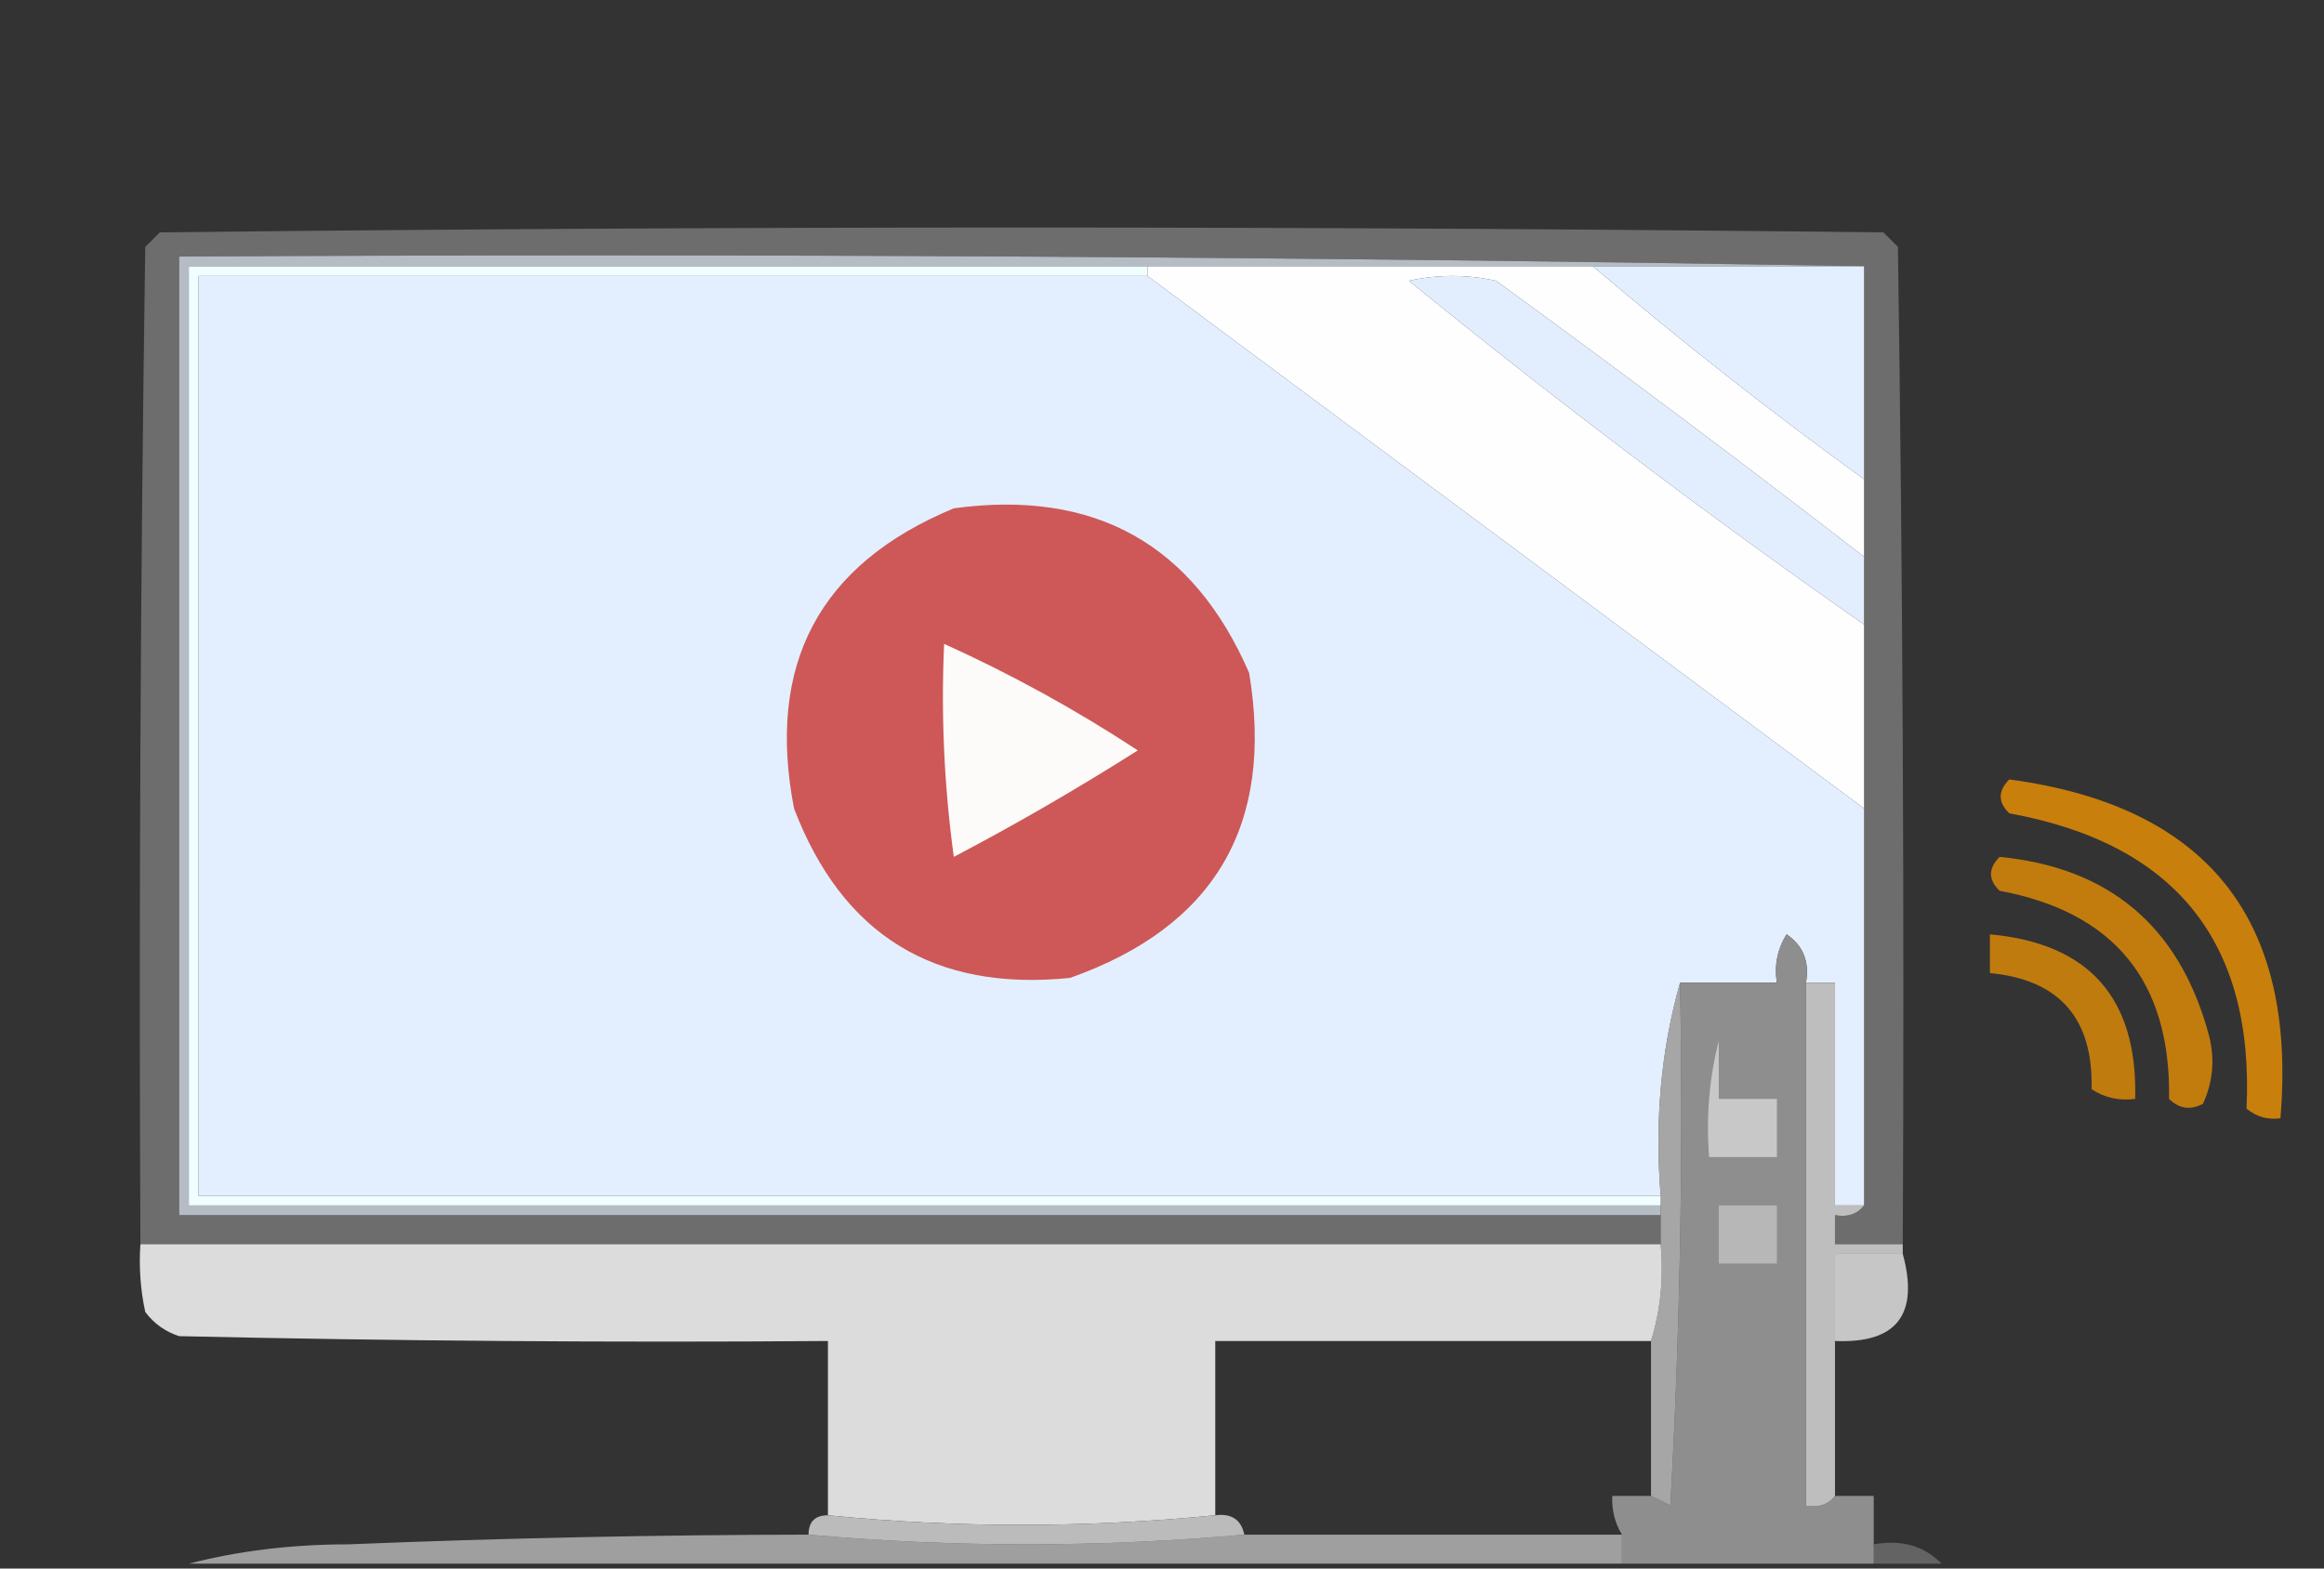 <?xml version="1.0" encoding="UTF-8"?><!DOCTYPE svg PUBLIC "-//W3C//DTD SVG 1.1//EN" "http://www.w3.org/Graphics/SVG/1.1/DTD/svg11.dtd"><svg xmlns="http://www.w3.org/2000/svg" version="1.1" width="240px" height="162px" style="shape-rendering:geometricPrecision; text-rendering:geometricPrecision; image-rendering:optimizeQuality; fill-rule:evenodd; clip-rule:evenodd" xmlns:xlink="http://www.w3.org/1999/xlink"><rect width="100%" height="100%" fill="#333333" stroke="none"/><g><path style="opacity:0.864" fill="#767676" d="M 196.5,128.5 C 194.167,128.5 191.833,128.5 189.5,128.5C 189.5,127.5 189.5,126.5 189.5,125.5C 190.791,125.737 191.791,125.404 192.5,124.5C 192.5,110.833 192.5,97.167 192.5,83.5C 192.5,77.167 192.5,70.833 192.5,64.5C 192.5,62.167 192.5,59.833 192.5,57.5C 192.5,54.833 192.5,52.167 192.5,49.5C 192.5,42.167 192.5,34.833 192.5,27.5C 134.669,26.501 76.669,26.168 18.5,26.5C 18.5,59.5 18.5,92.5 18.5,125.5C 69.5,125.5 120.5,125.5 171.5,125.5C 171.5,126.5 171.5,127.5 171.5,128.5C 119.167,128.5 66.833,128.5 14.5,128.5C 14.333,94.165 14.5,59.832 15,25.5C 15.5,25 16,24.5 16.5,24C 75.833,23.333 135.167,23.333 194.5,24C 195,24.5 195.5,25 196,25.5C 196.5,59.832 196.667,94.165 196.5,128.5 Z"/></g><g><path style="opacity:1" fill="#b6bcc4" d="M 192.5,27.5 C 183.167,27.5 173.833,27.5 164.5,27.5C 149.167,27.5 133.833,27.5 118.5,27.5C 85.5,27.5 52.5,27.5 19.5,27.5C 19.5,59.833 19.5,92.167 19.5,124.5C 70.167,124.5 120.833,124.5 171.5,124.5C 171.5,124.833 171.5,125.167 171.5,125.5C 120.5,125.5 69.5,125.5 18.5,125.5C 18.5,92.5 18.5,59.5 18.5,26.5C 76.669,26.168 134.669,26.501 192.5,27.5 Z"/></g><g><path style="opacity:1" fill="#fefefe" d="M 118.5,28.5 C 118.5,28.167 118.5,27.833 118.5,27.5C 133.833,27.5 149.167,27.5 164.5,27.5C 173.522,35.184 182.855,42.517 192.5,49.5C 192.5,52.167 192.5,54.833 192.5,57.5C 179.993,47.832 167.327,38.332 154.5,29C 151.5,28.333 148.5,28.333 145.5,29C 160.76,41.434 176.427,53.267 192.5,64.5C 192.5,70.833 192.5,77.167 192.5,83.5C 167.815,65.142 143.148,46.809 118.5,28.5 Z"/></g><g><path style="opacity:1" fill="#e3effe" d="M 118.5,28.5 C 143.148,46.809 167.815,65.142 192.5,83.5C 192.5,97.167 192.5,110.833 192.5,124.5C 191.5,124.5 190.5,124.5 189.5,124.5C 189.5,116.833 189.5,109.167 189.5,101.5C 188.5,101.5 187.5,101.5 186.5,101.5C 186.884,99.335 186.217,97.668 184.5,96.5C 183.548,98.045 183.215,99.712 183.5,101.5C 180.167,101.5 176.833,101.5 173.5,101.5C 171.537,108.424 170.87,115.757 171.5,123.5C 121.167,123.5 70.833,123.5 20.5,123.5C 20.5,91.833 20.5,60.167 20.5,28.5C 53.167,28.5 85.833,28.5 118.5,28.5 Z"/></g><g><path style="opacity:1" fill="#e2eefe" d="M 192.5,57.5 C 192.5,59.833 192.5,62.167 192.5,64.5C 176.427,53.267 160.76,41.434 145.5,29C 148.5,28.333 151.5,28.333 154.5,29C 167.327,38.332 179.993,47.832 192.5,57.5 Z"/></g><g><path style="opacity:1" fill="#e3effe" d="M 164.5,27.5 C 173.833,27.5 183.167,27.5 192.5,27.5C 192.5,34.833 192.5,42.167 192.5,49.5C 182.855,42.517 173.522,35.184 164.5,27.5 Z"/></g><g><path style="opacity:1" fill="#cd5857" d="M 98.5,52.5 C 113.049,50.52 123.216,56.187 129,69.5C 131.607,85.213 125.44,95.713 110.5,101C 96.502,102.421 87.002,96.587 82,83.5C 79.118,68.593 84.618,58.26 98.5,52.5 Z"/></g><g><path style="opacity:1" fill="#fdfafa" d="M 97.5,66.5 C 104.433,69.634 111.1,73.301 117.5,77.5C 111.33,81.419 104.997,85.086 98.5,88.5C 97.503,81.197 97.169,73.864 97.5,66.5 Z"/></g><g><path style="opacity:0.776" fill="#f49600" d="M 207.5,80.5 C 227.898,83.238 237.232,94.905 235.5,115.5C 234.178,115.67 233.011,115.337 232,114.5C 232.807,97.292 224.64,87.125 207.5,84C 206.316,82.855 206.316,81.688 207.5,80.5 Z"/></g><g><path style="opacity:0.739" fill="#f59600" d="M 206.5,88.5 C 217.765,89.598 224.932,95.598 228,106.5C 228.769,109.099 228.602,111.599 227.5,114C 226.216,114.684 225.049,114.517 224,113.5C 224.198,101.386 218.365,94.219 206.5,92C 205.316,90.855 205.316,89.688 206.5,88.5 Z"/></g><g><path style="opacity:0.725" fill="#f59600" d="M 205.5,96.5 C 215.766,97.437 220.766,103.103 220.5,113.5C 218.856,113.714 217.356,113.38 216,112.5C 216.179,105.183 212.679,101.183 205.5,100.5C 205.5,99.167 205.5,97.833 205.5,96.5 Z"/></g><g><path style="opacity:0.996" fill="#8f8f90" d="M 186.5,101.5 C 186.5,119.5 186.5,137.5 186.5,155.5C 187.791,155.737 188.791,155.404 189.5,154.5C 190.833,154.5 192.167,154.5 193.5,154.5C 193.5,156.167 193.5,157.833 193.5,159.5C 193.5,160.167 193.5,160.833 193.5,161.5C 184.833,161.5 176.167,161.5 167.5,161.5C 167.5,160.5 167.5,159.5 167.5,158.5C 166.766,157.292 166.433,155.959 166.5,154.5C 167.833,154.5 169.167,154.5 170.5,154.5C 171.15,154.804 171.817,155.137 172.5,155.5C 173.5,137.512 173.833,119.512 173.5,101.5C 176.833,101.5 180.167,101.5 183.5,101.5C 183.215,99.712 183.548,98.045 184.5,96.5C 186.217,97.668 186.884,99.335 186.5,101.5 Z"/></g><g><path style="opacity:0.815" fill="#c0c0c0" d="M 173.5,101.5 C 173.833,119.512 173.5,137.512 172.5,155.5C 171.817,155.137 171.15,154.804 170.5,154.5C 170.5,149.167 170.5,143.833 170.5,138.5C 171.479,135.375 171.813,132.042 171.5,128.5C 171.5,127.5 171.5,126.5 171.5,125.5C 171.5,125.167 171.5,124.833 171.5,124.5C 171.5,124.167 171.5,123.833 171.5,123.5C 170.87,115.757 171.537,108.424 173.5,101.5 Z"/></g><g><path style="opacity:1" fill="#bebebe" d="M 186.5,101.5 C 187.5,101.5 188.5,101.5 189.5,101.5C 189.5,109.167 189.5,116.833 189.5,124.5C 190.5,124.5 191.5,124.5 192.5,124.5C 191.791,125.404 190.791,125.737 189.5,125.5C 189.5,126.5 189.5,127.5 189.5,128.5C 191.833,128.5 194.167,128.5 196.5,128.5C 196.5,128.833 196.5,129.167 196.5,129.5C 194.167,129.5 191.833,129.5 189.5,129.5C 189.5,132.5 189.5,135.5 189.5,138.5C 189.5,143.833 189.5,149.167 189.5,154.5C 188.791,155.404 187.791,155.737 186.5,155.5C 186.5,137.5 186.5,119.5 186.5,101.5 Z"/></g><g><path style="opacity:1" fill="#fefefe" d="M 177.5,107.5 C 179.5,107.5 181.5,107.5 183.5,107.5C 183.5,109.5 183.5,111.5 183.5,113.5C 183.5,111.5 183.5,109.5 183.5,107.5C 181.5,107.5 179.5,107.5 177.5,107.5 Z"/></g><g><path style="opacity:1" fill="#c8c8c8" d="M 177.5,107.5 C 177.5,109.5 177.5,111.5 177.5,113.5C 179.5,113.5 181.5,113.5 183.5,113.5C 183.5,115.5 183.5,117.5 183.5,119.5C 181.167,119.5 178.833,119.5 176.5,119.5C 176.183,115.298 176.517,111.298 177.5,107.5 Z"/></g><g><path style="opacity:1" fill="#f1feff" d="M 118.5,27.5 C 118.5,27.833 118.5,28.167 118.5,28.5C 85.833,28.5 53.167,28.5 20.5,28.5C 20.5,60.167 20.5,91.833 20.5,123.5C 70.833,123.5 121.167,123.5 171.5,123.5C 171.5,123.833 171.5,124.167 171.5,124.5C 120.833,124.5 70.167,124.5 19.5,124.5C 19.5,92.167 19.5,59.833 19.5,27.5C 52.5,27.5 85.5,27.5 118.5,27.5 Z"/></g><g><path style="opacity:1" fill="#b7b7b7" d="M 177.5,124.5 C 179.5,124.5 181.5,124.5 183.5,124.5C 183.5,126.5 183.5,128.5 183.5,130.5C 181.5,130.5 179.5,130.5 177.5,130.5C 177.5,128.5 177.5,126.5 177.5,124.5 Z"/></g><g><path style="opacity:0.98" fill="#dfdfdf" d="M 14.5,128.5 C 66.833,128.5 119.167,128.5 171.5,128.5C 171.813,132.042 171.479,135.375 170.5,138.5C 155.5,138.5 140.5,138.5 125.5,138.5C 125.5,144.5 125.5,150.5 125.5,156.5C 112.069,157.821 98.735,157.821 85.5,156.5C 85.5,150.5 85.5,144.5 85.5,138.5C 63.164,138.667 40.831,138.5 18.5,138C 17.069,137.535 15.902,136.701 15,135.5C 14.503,133.19 14.337,130.857 14.5,128.5 Z"/></g><g><path style="opacity:0.849" fill="#e0e0e0" d="M 196.5,129.5 C 198.203,135.771 195.869,138.771 189.5,138.5C 189.5,135.5 189.5,132.5 189.5,129.5C 191.833,129.5 194.167,129.5 196.5,129.5 Z"/></g><g><path style="opacity:0.998" fill="#bbbbbb" d="M 85.5,156.5 C 98.735,157.821 112.069,157.821 125.5,156.5C 127.179,156.285 128.179,156.952 128.5,158.5C 113.5,159.833 98.5,159.833 83.5,158.5C 83.5,157.167 84.167,156.5 85.5,156.5 Z"/></g><g><path style="opacity:0.586" fill="#ebebeb" d="M 83.5,158.5 C 98.5,159.833 113.5,159.833 128.5,158.5C 141.5,158.5 154.5,158.5 167.5,158.5C 167.5,159.5 167.5,160.5 167.5,161.5C 118.167,161.5 68.833,161.5 19.5,161.5C 24.624,160.171 30.124,159.505 36,159.5C 51.828,158.855 67.661,158.522 83.5,158.5 Z"/></g><g><path style="opacity:0.257" fill="#ededed" d="M 193.5,159.5 C 196.388,158.99 198.721,159.656 200.5,161.5C 198.167,161.5 195.833,161.5 193.5,161.5C 193.5,160.833 193.5,160.167 193.5,159.5 Z"/></g></svg>
